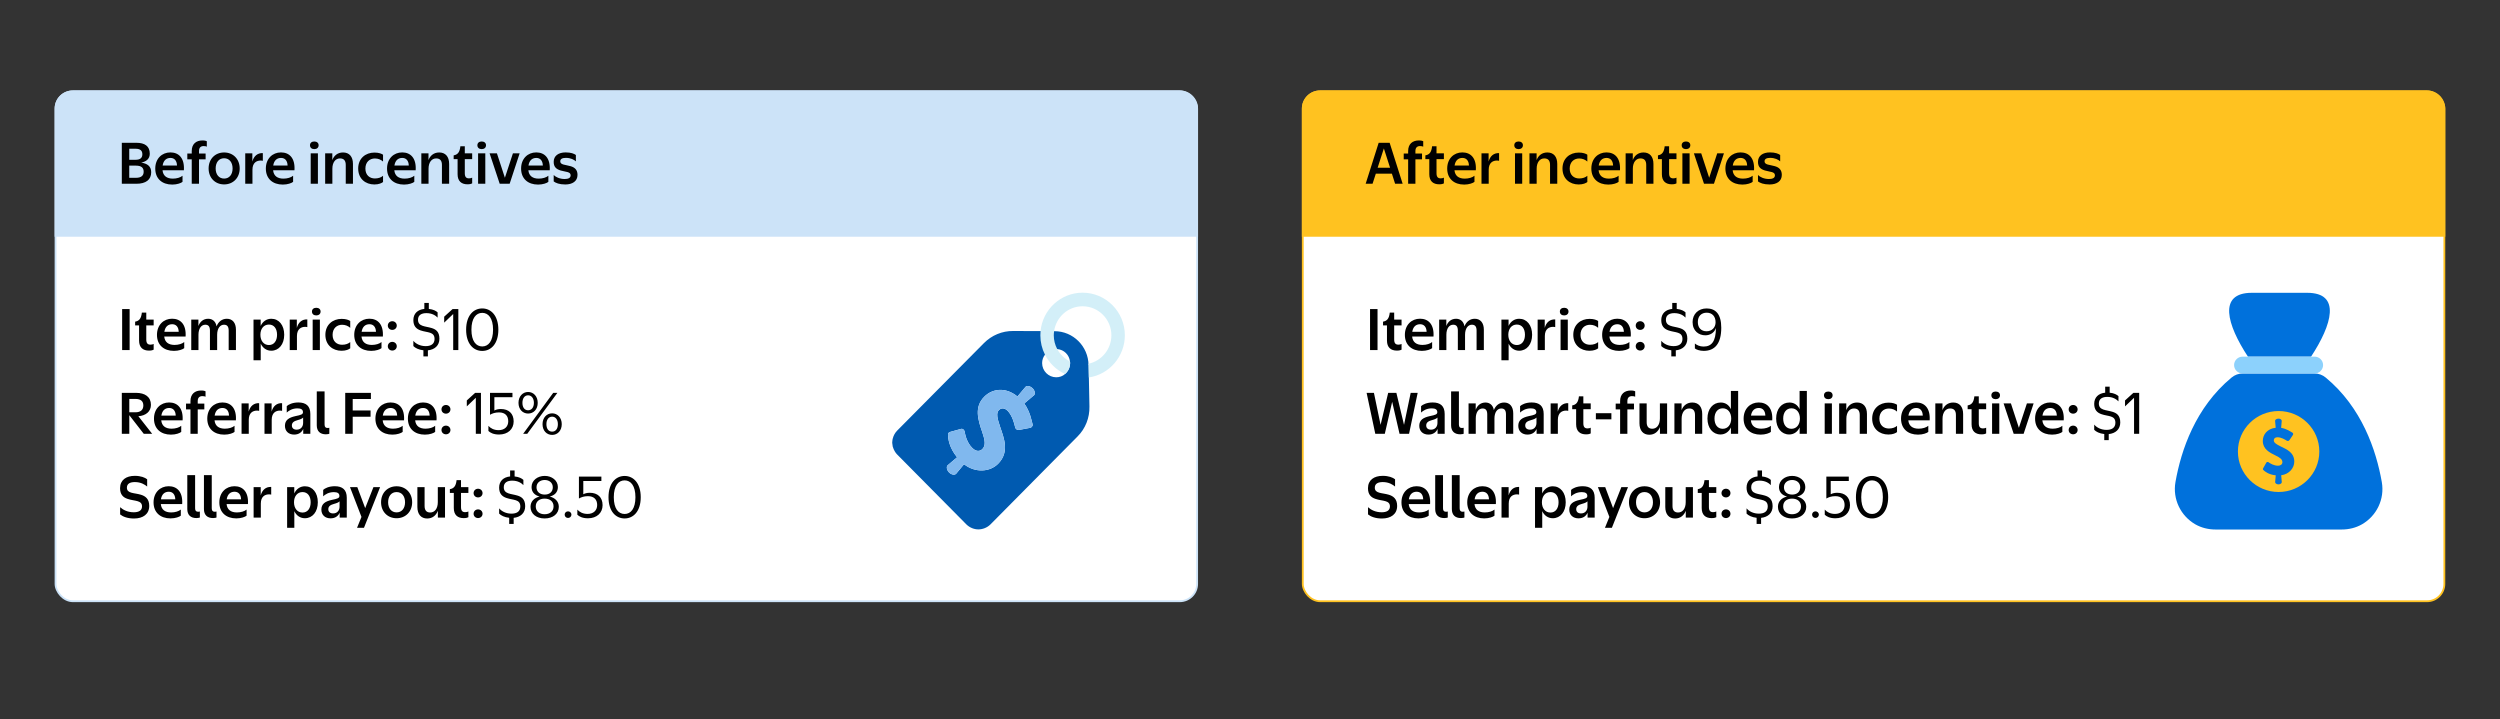 <svg width="1373" height="395" viewBox="0 0 1373 395" fill="none" xmlns="http://www.w3.org/2000/svg">
<rect x="0" y="0" width="1373" height="395" fill="#333333" stroke="none"/>
<rect x="30.5" y="50.163" width="626.96" height="280.033" rx="9.5" fill="white" stroke="#CCE3F8"/>
<path d="M30 59.663C30 54.141 34.477 49.663 40 49.663H647.96C653.483 49.663 657.96 54.141 657.96 59.663V130.018H30V59.663Z" fill="#CCE3F8"/>
<path d="M66.9 100.923V78.422H74.941C79.441 78.422 82.26 80.222 82.26 84.422C82.26 87.243 80.311 88.743 77.55 89.312C80.85 89.793 83.04 91.293 83.04 94.562C83.04 98.703 80.13 100.923 74.91 100.923H66.9ZM74.43 81.692H70.981V87.752H74.43C77.13 87.752 78.18 86.612 78.18 84.722C78.18 82.772 77.1 81.692 74.43 81.692ZM74.641 90.963H70.981V97.653H74.641C77.701 97.653 78.9 96.332 78.9 94.323C78.9 92.222 77.76 90.963 74.641 90.963ZM100.24 99.873C99.49 100.533 97.27 101.373 94.6 101.373C89.05 101.373 85.27 98.162 85.27 92.582C85.27 87.093 88.96 83.703 93.58 83.703C98.17 83.703 101.41 86.793 100.99 93.513H89.26C89.56 96.603 91.63 98.103 94.93 98.103C97.12 98.103 99.13 97.472 100.24 96.513V99.873ZM93.64 86.733C91.36 86.733 89.77 88.082 89.32 90.903H97.21C97.12 88.112 95.68 86.733 93.64 86.733ZM102.872 87.513V84.332H105.302V82.953C105.302 79.052 107.732 77.132 111.182 77.132C112.502 77.132 113.222 77.373 113.582 77.552V80.552C113.282 80.373 112.712 80.222 111.812 80.222C110.222 80.222 109.292 81.123 109.292 82.953V84.332H112.922V87.513H109.292V100.923H105.302V87.513H102.872ZM123.088 101.283C118.168 101.283 114.568 97.683 114.568 92.522C114.568 87.332 118.168 83.733 123.088 83.733C128.008 83.733 131.638 87.332 131.638 92.522C131.638 97.683 128.008 101.283 123.088 101.283ZM123.088 98.073C125.968 98.073 127.738 95.823 127.738 92.522C127.738 89.222 125.998 86.912 123.088 86.912C120.178 86.912 118.438 89.222 118.438 92.522C118.438 95.823 120.238 98.073 123.088 98.073ZM138.648 93.213V100.923H134.688V84.213H138.588V88.743C139.398 85.713 141.438 83.942 144.348 84.093V88.323C144.078 88.233 143.568 88.172 143.148 88.172C140.988 88.172 138.648 89.312 138.648 93.213ZM160.973 99.873C160.223 100.533 158.003 101.373 155.333 101.373C149.783 101.373 146.003 98.162 146.003 92.582C146.003 87.093 149.693 83.703 154.313 83.703C158.903 83.703 162.143 86.793 161.723 93.513H149.993C150.293 96.603 152.363 98.103 155.663 98.103C157.853 98.103 159.863 97.472 160.973 96.513V99.873ZM154.373 86.733C152.093 86.733 150.503 88.082 150.053 90.903H157.943C157.853 88.112 156.413 86.733 154.373 86.733ZM172.615 81.903C171.205 81.903 170.245 81.093 170.245 79.772C170.245 78.483 171.205 77.703 172.615 77.703C173.995 77.703 174.985 78.483 174.985 79.772C174.985 81.093 173.995 81.903 172.615 81.903ZM174.595 84.213V100.923H170.635V84.213H174.595ZM182.535 92.672V100.923H178.575V84.213H182.505V87.933C183.405 85.502 185.385 83.733 188.415 83.733C191.805 83.733 193.845 86.013 193.845 90.032V100.923H189.885V90.603C189.885 88.142 188.805 87.002 186.705 87.002C184.305 87.002 182.535 89.073 182.535 92.672ZM210.366 84.963V88.713C209.226 87.692 207.696 87.032 205.896 87.032C203.046 87.032 200.676 88.953 200.676 92.582C200.676 96.213 203.046 98.013 205.896 98.013C207.876 98.013 209.346 97.412 210.366 96.543V99.963C209.676 100.533 208.086 101.313 205.596 101.313C200.736 101.313 196.716 98.162 196.716 92.552C196.716 87.002 200.736 83.793 205.656 83.793C208.056 83.793 209.586 84.422 210.366 84.963ZM227.535 99.873C226.785 100.533 224.565 101.373 221.895 101.373C216.345 101.373 212.565 98.162 212.565 92.582C212.565 87.093 216.255 83.703 220.875 83.703C225.465 83.703 228.705 86.793 228.285 93.513H216.555C216.855 96.603 218.925 98.103 222.225 98.103C224.415 98.103 226.425 97.472 227.535 96.513V99.873ZM220.935 86.733C218.655 86.733 217.065 88.082 216.615 90.903H224.505C224.415 88.112 222.975 86.733 220.935 86.733ZM235.357 92.672V100.923H231.397V84.213H235.327V87.933C236.227 85.502 238.207 83.733 241.237 83.733C244.627 83.733 246.667 86.013 246.667 90.032V100.923H242.707V90.603C242.707 88.142 241.627 87.002 239.527 87.002C237.127 87.002 235.357 89.073 235.357 92.672ZM252.838 80.343H255.268V84.213H259.318V87.392H255.268V95.162C255.268 97.323 256.168 97.983 257.668 97.953C258.418 97.953 258.988 97.743 259.318 97.562V100.713C258.958 100.923 258.208 101.223 256.768 101.223C253.468 101.223 251.308 99.543 251.308 95.672V87.392H249.148V85.323C251.338 84.933 252.478 83.672 252.838 80.343ZM264.549 81.903C263.139 81.903 262.179 81.093 262.179 79.772C262.179 78.483 263.139 77.703 264.549 77.703C265.929 77.703 266.919 78.483 266.919 79.772C266.919 81.093 265.929 81.903 264.549 81.903ZM266.529 84.213V100.923H262.569V84.213H266.529ZM268.888 84.213H272.908L277.288 97.623L281.698 84.213H285.388L279.898 100.923H274.438L268.888 84.213ZM301.158 99.873C300.408 100.533 298.188 101.373 295.518 101.373C289.968 101.373 286.188 98.162 286.188 92.582C286.188 87.093 289.878 83.703 294.498 83.703C299.088 83.703 302.328 86.793 301.908 93.513H290.178C290.478 96.603 292.548 98.103 295.848 98.103C298.038 98.103 300.048 97.472 301.158 96.513V99.873ZM294.558 86.733C292.278 86.733 290.688 88.082 290.238 90.903H298.128C298.038 88.112 296.598 86.733 294.558 86.733ZM307.69 88.623C307.69 90.603 310.63 90.453 313.33 91.263C315.46 91.862 317.17 93.123 317.17 96.032C317.17 99.573 314.32 101.313 310.45 101.313C307.15 101.313 305.17 100.473 304.09 99.632V96.123C305.17 97.233 307.39 98.312 310.09 98.312C312.01 98.312 313.39 97.802 313.39 96.272C313.39 94.233 310.69 94.472 307.9 93.632C305.56 92.912 304.06 91.713 304.09 88.862C304.09 85.593 306.67 83.703 310.66 83.703C313.6 83.703 315.31 84.422 316.27 85.112V88.623C315.25 87.662 313.36 86.703 310.81 86.703C308.98 86.703 307.69 87.183 307.69 88.623Z" fill="black"/>
<path d="M67.081 192.253V169.753H71.191V192.253H67.081ZM77.907 171.673H80.337V175.543H84.387V178.723H80.337V186.493C80.337 188.653 81.237 189.313 82.737 189.283C83.487 189.283 84.057 189.073 84.387 188.893V192.043C84.027 192.253 83.277 192.553 81.837 192.553C78.537 192.553 76.377 190.873 76.377 187.003V178.723H74.217V176.653C76.407 176.263 77.547 175.003 77.907 171.673ZM101.178 191.203C100.428 191.863 98.208 192.703 95.538 192.703C89.988 192.703 86.208 189.493 86.208 183.913C86.208 178.423 89.898 175.033 94.518 175.033C99.108 175.033 102.348 178.123 101.928 184.843H90.198C90.498 187.933 92.568 189.433 95.868 189.433C98.058 189.433 100.068 188.803 101.178 187.843V191.203ZM94.578 178.063C92.298 178.063 90.708 179.413 90.258 182.233H98.148C98.058 179.443 96.618 178.063 94.578 178.063ZM108.999 183.823V192.253H105.039V175.543H108.969V179.053C109.809 176.743 111.609 175.063 114.339 175.063C116.769 175.063 118.509 176.623 118.929 179.233C119.859 176.863 121.749 175.063 124.599 175.063C127.659 175.063 129.579 177.283 129.579 181.063V192.253H125.589V181.573C125.589 179.413 124.809 178.333 123.009 178.333C120.879 178.333 119.259 180.343 119.259 183.823V192.253H115.299V181.573C115.299 179.413 114.519 178.333 112.749 178.333C110.589 178.333 108.999 180.343 108.999 183.823ZM148.979 192.613C146.399 192.613 144.329 191.143 143.189 188.743V197.863H139.229V175.543H143.159V178.993C144.299 176.533 146.399 175.063 149.009 175.063C153.179 175.063 156.089 178.573 156.089 183.853C156.089 189.103 153.149 192.613 148.979 192.613ZM147.689 189.493C150.479 189.493 152.159 187.213 152.159 183.853C152.159 180.523 150.539 178.243 147.689 178.243C144.869 178.243 143.009 180.523 143.009 183.853C143.009 187.213 144.899 189.493 147.689 189.493ZM163.081 184.543V192.253H159.121V175.543H163.021V180.073C163.831 177.043 165.871 175.273 168.781 175.423V179.653C168.511 179.563 168.001 179.503 167.581 179.503C165.421 179.503 163.081 180.643 163.081 184.543ZM173.699 173.233C172.289 173.233 171.329 172.423 171.329 171.103C171.329 169.813 172.289 169.033 173.699 169.033C175.079 169.033 176.069 169.813 176.069 171.103C176.069 172.423 175.079 173.233 173.699 173.233ZM175.679 175.543V192.253H171.719V175.543H175.679ZM192.349 176.293V180.043C191.209 179.023 189.679 178.363 187.879 178.363C185.029 178.363 182.659 180.283 182.659 183.913C182.659 187.543 185.029 189.343 187.879 189.343C189.859 189.343 191.329 188.743 192.349 187.873V191.293C191.659 191.863 190.069 192.643 187.579 192.643C182.719 192.643 178.699 189.493 178.699 183.883C178.699 178.333 182.719 175.123 187.639 175.123C190.039 175.123 191.569 175.753 192.349 176.293ZM209.517 191.203C208.767 191.863 206.547 192.703 203.877 192.703C198.327 192.703 194.547 189.493 194.547 183.913C194.547 178.423 198.237 175.033 202.857 175.033C207.447 175.033 210.687 178.123 210.267 184.843H198.537C198.837 187.933 200.907 189.433 204.207 189.433C206.397 189.433 208.407 188.803 209.517 187.843V191.203ZM202.917 178.063C200.637 178.063 199.047 179.413 198.597 182.233H206.487C206.397 179.443 204.957 178.063 202.917 178.063ZM215.449 181.183C214.069 181.183 212.989 180.193 212.989 178.813C212.989 177.433 214.069 176.413 215.449 176.413C216.799 176.413 217.909 177.433 217.909 178.813C217.909 180.193 216.799 181.183 215.449 181.183ZM215.449 192.523C214.069 192.523 212.989 191.533 212.989 190.153C212.989 188.773 214.069 187.753 215.449 187.753C216.799 187.753 217.909 188.773 217.909 190.153C217.909 191.533 216.799 192.523 215.449 192.523ZM232.537 195.733V192.373C229.927 192.103 228.037 191.113 227.017 190.063V187.183C228.427 188.863 230.827 190.093 233.797 190.093C236.557 190.093 238.627 189.013 238.657 186.193C238.657 182.053 234.757 182.773 231.037 181.483C228.547 180.643 227.017 179.023 227.017 175.783C227.017 172.213 229.387 170.023 233.047 169.663V166.363H235.507V169.663C237.967 169.903 239.497 170.773 240.337 171.553V174.433C239.287 173.293 237.277 171.973 234.217 171.973C231.487 171.973 229.567 173.023 229.567 175.603C229.567 179.413 233.557 179.083 237.067 180.163C239.227 180.823 241.327 182.053 241.327 186.013C241.327 189.763 238.747 192.013 234.997 192.403V195.733H232.537ZM248.898 192.253V172.453L243.948 177.193V173.923L248.538 169.753H251.718V192.253H248.898ZM264.847 192.733C260.077 192.733 255.997 188.923 255.997 181.063C255.997 173.233 260.077 169.393 264.847 169.393C269.587 169.393 273.697 173.233 273.697 181.063C273.697 188.923 269.587 192.733 264.847 192.733ZM264.847 190.273C268.237 190.273 270.787 187.363 270.787 181.063C270.787 174.763 268.237 171.823 264.847 171.823C261.457 171.823 258.907 174.763 258.907 181.063C258.907 187.363 261.457 190.273 264.847 190.273ZM71.01 228.023V238.253H66.9V215.753H74.671C79.65 215.753 82.891 217.973 82.891 222.353C82.891 226.043 80.04 228.293 75.99 228.593L83.581 238.253H78.96L71.01 228.023ZM74.341 219.083H71.01V226.433H74.341C77.311 226.433 78.721 225.023 78.721 222.683C78.721 220.343 77.311 219.083 74.341 219.083ZM99.537 237.203C98.787 237.863 96.567 238.703 93.897 238.703C88.347 238.703 84.567 235.493 84.567 229.913C84.567 224.423 88.257 221.033 92.877 221.033C97.467 221.033 100.707 224.123 100.287 230.843H88.557C88.857 233.933 90.927 235.433 94.227 235.433C96.417 235.433 98.427 234.803 99.537 233.843V237.203ZM92.937 224.063C90.657 224.063 89.067 225.413 88.617 228.233H96.507C96.417 225.443 94.977 224.063 92.937 224.063ZM102.169 224.843V221.663H104.599V220.283C104.599 216.383 107.029 214.463 110.479 214.463C111.799 214.463 112.519 214.703 112.879 214.883V217.883C112.579 217.703 112.009 217.553 111.109 217.553C109.519 217.553 108.589 218.453 108.589 220.283V221.663H112.219V224.843H108.589V238.253H104.599V224.843H102.169ZM128.805 237.203C128.055 237.863 125.835 238.703 123.165 238.703C117.615 238.703 113.835 235.493 113.835 229.913C113.835 224.423 117.525 221.033 122.145 221.033C126.735 221.033 129.975 224.123 129.555 230.843H117.825C118.125 233.933 120.195 235.433 123.495 235.433C125.685 235.433 127.695 234.803 128.805 233.843V237.203ZM122.205 224.063C119.925 224.063 118.335 225.413 117.885 228.233H125.775C125.685 225.443 124.245 224.063 122.205 224.063ZM136.626 230.543V238.253H132.666V221.543H136.566V226.073C137.376 223.043 139.416 221.273 142.326 221.423V225.653C142.056 225.563 141.546 225.503 141.126 225.503C138.966 225.503 136.626 226.643 136.626 230.543ZM149.224 230.543V238.253H145.264V221.543H149.164V226.073C149.974 223.043 152.014 221.273 154.924 221.423V225.653C154.654 225.563 154.144 225.503 153.724 225.503C151.564 225.503 149.224 226.643 149.224 230.543ZM166.539 238.253V235.583C165.729 237.413 164.079 238.673 161.529 238.673C158.559 238.673 156.489 236.843 156.489 233.873C156.489 230.693 158.619 229.343 162.249 228.533C165.399 227.903 166.389 227.543 166.389 226.403C166.419 224.933 165.339 224.273 163.359 224.273C160.479 224.273 158.499 225.593 157.479 226.583V223.043C158.319 222.233 160.569 221.033 163.839 221.033C168.069 221.033 170.439 222.953 170.439 227.363V238.253H166.539ZM166.479 232.253V229.313C165.999 229.883 165.039 230.303 163.479 230.723C161.529 231.263 160.299 231.983 160.299 233.663C160.299 235.043 161.199 235.973 162.939 235.973C165.189 235.973 166.479 234.323 166.479 232.253ZM173.968 233.573V214.943H178.258V233.153C178.258 234.563 178.858 235.043 179.878 235.043C180.268 235.043 180.598 235.013 180.868 234.923V238.223C180.598 238.313 179.968 238.523 178.978 238.523C175.828 238.523 173.968 236.843 173.968 233.573ZM189.596 238.253V215.753H203.696V219.143H193.706V225.443H203.516V228.863H193.706V238.253H189.596ZM221.148 237.203C220.398 237.863 218.178 238.703 215.508 238.703C209.958 238.703 206.178 235.493 206.178 229.913C206.178 224.423 209.868 221.033 214.488 221.033C219.078 221.033 222.318 224.123 221.898 230.843H210.168C210.468 233.933 212.538 235.433 215.838 235.433C218.028 235.433 220.038 234.803 221.148 233.843V237.203ZM214.548 224.063C212.268 224.063 210.678 225.413 210.228 228.233H218.118C218.028 225.443 216.588 224.063 214.548 224.063ZM238.99 237.203C238.24 237.863 236.02 238.703 233.35 238.703C227.8 238.703 224.02 235.493 224.02 229.913C224.02 224.423 227.71 221.033 232.33 221.033C236.92 221.033 240.16 224.123 239.74 230.843H228.01C228.31 233.933 230.38 235.433 233.68 235.433C235.87 235.433 237.88 234.803 238.99 233.843V237.203ZM232.39 224.063C230.11 224.063 228.52 225.413 228.07 228.233H235.96C235.87 225.443 234.43 224.063 232.39 224.063ZM244.922 227.183C243.542 227.183 242.462 226.193 242.462 224.813C242.462 223.433 243.542 222.413 244.922 222.413C246.272 222.413 247.382 223.433 247.382 224.813C247.382 226.193 246.272 227.183 244.922 227.183ZM244.922 238.523C243.542 238.523 242.462 237.533 242.462 236.153C242.462 234.773 243.542 233.753 244.922 233.753C246.272 233.753 247.382 234.773 247.382 236.153C247.382 237.533 246.272 238.523 244.922 238.523ZM261.319 238.253V218.453L256.369 223.193V219.923L260.959 215.753H264.139V238.253H261.319ZM282.099 231.443C282.099 235.703 278.919 238.643 274.089 238.643C270.939 238.643 269.229 237.623 268.239 236.693V233.873C269.379 235.163 271.209 236.243 273.849 236.243C277.089 236.243 279.129 234.323 279.129 231.353C279.129 228.443 277.479 226.493 274.059 226.493C271.869 226.493 270.309 227.093 269.109 227.783V215.753H281.439V218.153H271.509V225.443C272.439 224.933 273.639 224.633 275.079 224.633C279.339 224.633 282.099 227.063 282.099 231.443ZM290.036 227.123C287.066 227.123 284.756 224.813 284.756 221.243C284.756 217.703 287.066 215.273 290.036 215.273C293.036 215.273 295.316 217.703 295.316 221.243C295.316 224.813 293.036 227.123 290.036 227.123ZM287.306 238.253L303.836 215.753H306.116L289.556 238.253H287.306ZM290.036 225.323C291.926 225.323 293.216 223.763 293.216 221.243C293.216 218.783 291.926 217.103 290.036 217.103C288.086 217.103 286.916 218.783 286.916 221.243C286.916 223.763 288.086 225.323 290.036 225.323ZM303.236 238.853C300.236 238.853 297.956 236.543 297.956 232.943C297.956 229.433 300.236 227.003 303.236 227.003C306.206 227.003 308.516 229.433 308.516 232.943C308.516 236.543 306.206 238.853 303.236 238.853ZM303.236 237.053C305.156 237.053 306.386 235.523 306.386 232.943C306.386 230.513 305.156 228.833 303.236 228.833C301.286 228.833 300.086 230.513 300.086 232.943C300.086 235.523 301.286 237.053 303.236 237.053ZM74.07 264.753C71.49 264.753 69.691 265.593 69.691 267.843C69.691 271.113 73.71 270.603 77.4 271.713C79.831 272.463 81.96 273.963 81.96 277.833C81.96 282.363 78.57 284.763 73.591 284.763C70.02 284.763 67.41 283.713 65.971 282.513V278.553C67.591 280.023 70.081 281.343 73.471 281.343C76.141 281.343 78.001 280.413 78.001 278.133C78.001 274.593 73.8 275.283 70.081 273.993C67.621 273.183 65.941 271.593 65.941 268.113C65.971 263.583 69.3 261.333 74.04 261.333C77.341 261.333 79.621 262.263 80.82 263.223V267.213C79.621 266.193 77.43 264.753 74.07 264.753ZM99.303 283.203C98.553 283.863 96.333 284.703 93.663 284.703C88.113 284.703 84.333 281.493 84.333 275.913C84.333 270.423 88.023 267.033 92.643 267.033C97.233 267.033 100.473 270.123 100.053 276.843H88.323C88.623 279.933 90.693 281.433 93.993 281.433C96.183 281.433 98.193 280.803 99.303 279.843V283.203ZM92.703 270.063C90.423 270.063 88.833 271.413 88.383 274.233H96.273C96.183 271.443 94.743 270.063 92.703 270.063ZM102.864 279.573V260.943H107.154V279.153C107.154 280.563 107.754 281.043 108.774 281.043C109.164 281.043 109.494 281.013 109.764 280.923V284.223C109.494 284.313 108.864 284.523 107.874 284.523C104.724 284.523 102.864 282.843 102.864 279.573ZM112.005 279.573V260.943H116.295V279.153C116.295 280.563 116.895 281.043 117.915 281.043C118.305 281.043 118.635 281.013 118.905 280.923V284.223C118.635 284.313 118.005 284.523 117.015 284.523C113.865 284.523 112.005 282.843 112.005 279.573ZM135.426 283.203C134.676 283.863 132.456 284.703 129.786 284.703C124.236 284.703 120.456 281.493 120.456 275.913C120.456 270.423 124.146 267.033 128.766 267.033C133.356 267.033 136.596 270.123 136.176 276.843H124.446C124.746 279.933 126.816 281.433 130.116 281.433C132.306 281.433 134.316 280.803 135.426 279.843V283.203ZM128.826 270.063C126.546 270.063 124.956 271.413 124.506 274.233H132.396C132.306 271.443 130.866 270.063 128.826 270.063ZM143.247 276.543V284.253H139.287V267.543H143.187V272.073C143.997 269.043 146.037 267.273 148.947 267.423V271.653C148.677 271.563 148.167 271.503 147.747 271.503C145.587 271.503 143.247 272.643 143.247 276.543ZM167.436 284.613C164.856 284.613 162.786 283.143 161.646 280.743V289.863H157.686V267.543H161.616V270.993C162.756 268.533 164.856 267.063 167.466 267.063C171.636 267.063 174.546 270.573 174.546 275.853C174.546 281.103 171.606 284.613 167.436 284.613ZM166.146 281.493C168.936 281.493 170.616 279.213 170.616 275.853C170.616 272.523 168.996 270.243 166.146 270.243C163.326 270.243 161.466 272.523 161.466 275.853C161.466 279.213 163.356 281.493 166.146 281.493ZM186.548 284.253V281.583C185.738 283.413 184.088 284.673 181.538 284.673C178.568 284.673 176.498 282.843 176.498 279.873C176.498 276.693 178.628 275.343 182.258 274.533C185.408 273.903 186.398 273.543 186.398 272.403C186.428 270.933 185.348 270.273 183.368 270.273C180.488 270.273 178.508 271.593 177.488 272.583V269.043C178.328 268.233 180.578 267.033 183.848 267.033C188.078 267.033 190.448 268.953 190.448 273.363V284.253H186.548ZM186.488 278.253V275.313C186.008 275.883 185.048 276.303 183.488 276.723C181.538 277.263 180.308 277.983 180.308 279.663C180.308 281.043 181.208 281.973 182.948 281.973C185.198 281.973 186.488 280.323 186.488 278.253ZM199.898 289.863H196.088L198.518 283.893L192.218 267.543H196.238L200.558 279.063L205.088 267.543H208.748L199.898 289.863ZM217.804 284.613C212.884 284.613 209.284 281.013 209.284 275.853C209.284 270.663 212.884 267.063 217.804 267.063C222.724 267.063 226.354 270.663 226.354 275.853C226.354 281.013 222.724 284.613 217.804 284.613ZM217.804 281.403C220.684 281.403 222.454 279.153 222.454 275.853C222.454 272.553 220.714 270.243 217.804 270.243C214.894 270.243 213.154 272.553 213.154 275.853C213.154 279.153 214.954 281.403 217.804 281.403ZM240.475 284.253V280.533C239.545 282.963 237.595 284.763 234.595 284.763C231.265 284.763 229.225 282.453 229.225 278.433V267.543H233.185V277.863C233.185 280.323 234.265 281.463 236.275 281.463C238.675 281.463 240.445 279.423 240.445 275.763V267.543H244.405V284.253H240.475ZM250.758 263.673H253.188V267.543H257.238V270.723H253.188V278.493C253.188 280.653 254.088 281.313 255.588 281.283C256.338 281.283 256.908 281.073 257.238 280.893V284.043C256.878 284.253 256.128 284.553 254.688 284.553C251.388 284.553 249.228 282.873 249.228 279.003V270.723H247.068V268.653C249.258 268.263 250.398 267.003 250.758 263.673ZM262.559 273.183C261.179 273.183 260.099 272.193 260.099 270.813C260.099 269.433 261.179 268.413 262.559 268.413C263.909 268.413 265.019 269.433 265.019 270.813C265.019 272.193 263.909 273.183 262.559 273.183ZM262.559 284.523C261.179 284.523 260.099 283.533 260.099 282.153C260.099 280.773 261.179 279.753 262.559 279.753C263.909 279.753 265.019 280.773 265.019 282.153C265.019 283.533 263.909 284.523 262.559 284.523ZM279.646 287.733V284.373C277.036 284.103 275.146 283.113 274.126 282.063V279.183C275.536 280.863 277.936 282.093 280.906 282.093C283.666 282.093 285.736 281.013 285.766 278.193C285.766 274.053 281.866 274.773 278.146 273.483C275.656 272.643 274.126 271.023 274.126 267.783C274.126 264.213 276.496 262.023 280.156 261.663V258.363H282.616V261.663C285.076 261.903 286.606 262.773 287.446 263.553V266.433C286.396 265.293 284.386 263.973 281.326 263.973C278.596 263.973 276.676 265.023 276.676 267.603C276.676 271.413 280.666 271.083 284.176 272.163C286.336 272.823 288.436 274.053 288.436 278.013C288.436 281.763 285.856 284.013 282.106 284.403V287.733H279.646ZM299.097 284.733C294.477 284.733 291.357 282.123 291.357 278.343C291.357 275.283 293.517 273.363 296.367 272.703C293.787 272.043 291.927 270.363 291.927 267.483C291.927 263.823 295.257 261.363 299.157 261.363C303.027 261.363 306.387 263.823 306.387 267.483C306.387 270.363 304.527 272.073 301.917 272.703C304.707 273.393 306.897 275.283 306.897 278.343C306.897 282.123 303.747 284.733 299.097 284.733ZM299.157 271.623C301.797 271.623 303.597 270.153 303.597 267.633C303.597 265.143 301.677 263.613 299.157 263.613C296.607 263.613 294.657 265.143 294.657 267.633C294.657 270.153 296.547 271.623 299.157 271.623ZM299.097 282.423C301.977 282.423 304.017 280.803 304.017 278.103C304.017 275.373 301.977 273.843 299.097 273.843C296.277 273.843 294.237 275.373 294.237 278.103C294.237 280.803 296.277 282.423 299.097 282.423ZM311.973 284.463C310.923 284.463 310.113 283.683 310.113 282.633C310.113 281.613 310.923 280.833 311.973 280.833C312.963 280.833 313.833 281.613 313.833 282.633C313.833 283.683 312.963 284.463 311.973 284.463ZM330.937 277.443C330.937 281.703 327.757 284.643 322.927 284.643C319.777 284.643 318.067 283.623 317.077 282.693V279.873C318.217 281.163 320.047 282.243 322.687 282.243C325.927 282.243 327.967 280.323 327.967 277.353C327.967 274.443 326.317 272.493 322.897 272.493C320.707 272.493 319.147 273.093 317.947 273.783V261.753H330.277V264.153H320.347V271.443C321.277 270.933 322.477 270.633 323.917 270.633C328.177 270.633 330.937 273.063 330.937 277.443ZM343.04 284.733C338.27 284.733 334.19 280.923 334.19 273.063C334.19 265.233 338.27 261.393 343.04 261.393C347.78 261.393 351.89 265.233 351.89 273.063C351.89 280.923 347.78 284.733 343.04 284.733ZM343.04 282.273C346.43 282.273 348.98 279.363 348.98 273.063C348.98 266.763 346.43 263.823 343.04 263.823C339.65 263.823 337.1 266.763 337.1 273.063C337.1 279.363 339.65 282.273 343.04 282.273Z" fill="black"/>
<path d="M597.824 200.479C597.667 190.169 589.352 181.889 579.129 181.889H578.972L571.521 181.836L556.409 181.783C550.396 181.731 544.643 184.13 540.382 188.428L492.745 236.473C491.49 237.739 490.653 239.347 490.287 240.956H490.235V241.061C490.13 241.8 490 242.485 490 243.171C490 243.276 490.052 243.408 490.052 243.567C490.104 244.147 490.157 244.7 490.287 245.28C490.34 245.465 490.471 245.676 490.523 245.913C490.627 246.362 490.863 246.836 491.098 247.285C491.203 247.522 491.255 247.68 491.438 247.917C491.777 248.498 492.17 249.051 492.64 249.526C492.692 249.579 492.693 249.631 492.745 249.631L530.786 288.051C532.617 289.818 534.996 290.741 537.323 290.741C539.65 290.741 542.107 289.818 543.911 288.051L591.731 239.769C596.124 235.418 598.451 229.459 598.32 223.262L597.875 200.453L597.824 200.479ZM567.808 217.118L562.527 221.601C565.769 226.136 566.554 231.067 567.129 233.177C567.312 233.968 566.396 234.838 565.873 234.944L559.834 236.078C558.971 236.262 557.742 235.972 557.455 234.416C557.062 232.571 555.912 228.22 553.428 225.635C551.598 223.869 549.847 223.974 548.592 225.24C547.049 226.796 547.624 229.644 549.271 234.416C551.363 240.613 554.552 248.181 548.199 254.668C543.833 259.072 535.963 259.994 529.427 254.958L525.113 260.179C524.329 261.049 522.499 260.759 521.191 259.441C519.936 258.122 519.596 256.276 520.511 255.485L525.636 251.134C521.191 245.755 520.695 240.745 520.642 238.873C520.59 238.082 520.878 237.502 521.845 237.212L527.806 235.55C528.774 235.313 529.558 236.13 529.741 236.869C530.133 239.057 530.996 243.065 534.002 246.045C535.754 247.812 537.924 248.234 539.519 246.625C541.454 244.674 540.983 241.8 539.467 237.343C537.088 230.514 534.917 223.526 540.591 217.856C544.853 213.558 552.069 212.293 558.788 217.751L563.155 212.53C564.018 211.554 565.717 212.002 567.077 213.215C568.384 214.481 568.723 216.38 567.808 217.171V217.118ZM587.548 200.954C587.443 201.481 587.313 201.982 587.104 202.457C586.999 202.8 586.816 203.09 586.659 203.38C586.555 203.617 586.371 203.828 586.214 204.013C585.875 204.54 585.43 205.041 584.907 205.436C583.6 206.597 581.901 207.203 580.071 207.203C575.809 207.203 572.332 203.696 572.332 199.398C572.332 197.684 572.907 196.075 573.926 194.757C575.286 192.858 577.561 191.672 580.071 191.672C580.306 191.672 580.515 191.672 580.698 191.725C584.332 192.015 587.234 194.889 587.626 198.501C587.731 198.792 587.731 199.134 587.731 199.424C587.731 199.952 587.679 200.453 587.574 200.98L587.548 200.954Z" fill="#005AB0"/>
<path d="M567.808 217.119L562.527 221.602C565.769 226.137 566.554 231.068 567.129 233.178C567.312 233.969 566.396 234.839 565.873 234.944L559.834 236.078C558.971 236.263 557.742 235.973 557.455 234.417C557.062 232.571 555.912 228.22 553.428 225.636C551.598 223.869 549.847 223.975 548.592 225.241C547.049 226.796 547.624 229.644 549.271 234.417C551.363 240.614 554.552 248.182 548.199 254.669C543.833 259.072 535.963 259.995 529.427 254.959L525.113 260.18C524.329 261.05 522.499 260.76 521.191 259.441C519.936 258.123 519.596 256.277 520.511 255.486L525.636 251.135C521.191 245.756 520.695 240.746 520.642 238.874C520.59 238.082 520.878 237.502 521.845 237.212L527.806 235.551C528.773 235.314 529.558 236.131 529.741 236.869C530.133 239.058 530.996 243.066 534.002 246.046C535.754 247.813 537.924 248.235 539.519 246.626C541.454 244.675 540.983 241.8 539.467 237.344C537.088 230.514 534.917 223.527 540.591 217.857C544.853 213.559 552.069 212.293 558.788 217.752L563.155 212.531C564.017 211.555 565.717 212.003 567.076 213.216C568.384 214.482 568.723 216.38 567.808 217.172V217.119Z" fill="#80B8EE"/>
<path d="M594.555 160.741C582.528 160.741 572.619 170.023 571.468 181.836C571.39 182.601 571.363 183.366 571.363 184.157C571.363 187.928 572.252 191.54 573.873 194.731C576.2 199.346 580.017 203.116 584.854 205.384C586.58 203.96 587.704 201.824 587.704 199.398C587.704 199.082 587.652 198.792 587.6 198.475C584.567 196.972 582.162 194.599 580.619 191.699C579.416 189.431 578.737 186.847 578.737 184.157C578.737 183.366 578.815 182.601 578.919 181.863C580.017 174.137 586.607 168.204 594.555 168.204C603.287 168.204 610.372 175.35 610.372 184.157C610.372 191.725 605.039 198.238 597.797 199.768C597.797 200.005 597.849 200.242 597.849 200.48L597.979 207.309C609.274 205.622 617.771 195.733 617.771 184.157C617.771 171.236 607.366 160.741 594.555 160.741Z" fill="#D3EFF8"/>
<rect x="715.484" y="50.163" width="626.961" height="280.033" rx="9.5" fill="white" stroke="#FFC220"/>
<path d="M714.984 59.663C714.984 54.141 719.461 49.663 724.984 49.663H1332.95C1338.47 49.663 1342.95 54.141 1342.95 59.663V130.018H714.984V59.663Z" fill="#FFC220"/>
<path d="M750.025 100.923L757.165 78.422H763.195L770.335 100.923H766.195L764.425 95.373H755.605L753.805 100.923H750.025ZM760.015 81.513L756.595 92.132H763.435L760.015 81.513ZM770.923 87.513V84.332H773.353V82.953C773.353 79.052 775.783 77.132 779.233 77.132C780.553 77.132 781.273 77.373 781.633 77.552V80.552C781.333 80.373 780.763 80.222 779.863 80.222C778.273 80.222 777.343 81.123 777.343 82.953V84.332H780.973V87.513H777.343V100.923H773.353V87.513H770.923ZM786.504 80.343H788.934V84.213H792.984V87.392H788.934V95.162C788.934 97.323 789.834 97.983 791.334 97.953C792.084 97.953 792.654 97.743 792.984 97.562V100.713C792.624 100.923 791.874 101.223 790.434 101.223C787.134 101.223 784.974 99.543 784.974 95.672V87.392H782.814V85.323C785.004 84.933 786.144 83.672 786.504 80.343ZM809.775 99.873C809.025 100.533 806.805 101.373 804.135 101.373C798.585 101.373 794.805 98.162 794.805 92.582C794.805 87.093 798.495 83.703 803.115 83.703C807.705 83.703 810.945 86.793 810.525 93.513H798.795C799.095 96.603 801.165 98.103 804.465 98.103C806.655 98.103 808.665 97.472 809.775 96.513V99.873ZM803.175 86.733C800.895 86.733 799.305 88.082 798.855 90.903H806.745C806.655 88.112 805.215 86.733 803.175 86.733ZM817.597 93.213V100.923H813.637V84.213H817.537V88.743C818.347 85.713 820.387 83.942 823.297 84.093V88.323C823.027 88.233 822.517 88.172 822.097 88.172C819.937 88.172 817.597 89.312 817.597 93.213ZM834.015 81.903C832.605 81.903 831.645 81.093 831.645 79.772C831.645 78.483 832.605 77.703 834.015 77.703C835.395 77.703 836.385 78.483 836.385 79.772C836.385 81.093 835.395 81.903 834.015 81.903ZM835.995 84.213V100.923H832.035V84.213H835.995ZM843.935 92.672V100.923H839.975V84.213H843.905V87.933C844.805 85.502 846.785 83.733 849.815 83.733C853.205 83.733 855.245 86.013 855.245 90.032V100.923H851.285V90.603C851.285 88.142 850.205 87.002 848.105 87.002C845.705 87.002 843.935 89.073 843.935 92.672ZM871.766 84.963V88.713C870.626 87.692 869.096 87.032 867.296 87.032C864.446 87.032 862.076 88.953 862.076 92.582C862.076 96.213 864.446 98.013 867.296 98.013C869.276 98.013 870.746 97.412 871.766 96.543V99.963C871.076 100.533 869.486 101.313 866.996 101.313C862.136 101.313 858.116 98.162 858.116 92.552C858.116 87.002 862.136 83.793 867.056 83.793C869.456 83.793 870.986 84.422 871.766 84.963ZM888.935 99.873C888.185 100.533 885.965 101.373 883.295 101.373C877.745 101.373 873.965 98.162 873.965 92.582C873.965 87.093 877.655 83.703 882.275 83.703C886.865 83.703 890.105 86.793 889.685 93.513H877.955C878.255 96.603 880.325 98.103 883.625 98.103C885.815 98.103 887.825 97.472 888.935 96.513V99.873ZM882.335 86.733C880.055 86.733 878.465 88.082 878.015 90.903H885.905C885.815 88.112 884.375 86.733 882.335 86.733ZM896.757 92.672V100.923H892.797V84.213H896.727V87.933C897.627 85.502 899.607 83.733 902.637 83.733C906.027 83.733 908.067 86.013 908.067 90.032V100.923H904.107V90.603C904.107 88.142 903.027 87.002 900.927 87.002C898.527 87.002 896.757 89.073 896.757 92.672ZM914.239 80.343H916.669V84.213H920.719V87.392H916.669V95.162C916.669 97.323 917.569 97.983 919.069 97.953C919.819 97.953 920.389 97.743 920.719 97.562V100.713C920.359 100.923 919.609 101.223 918.169 101.223C914.869 101.223 912.709 99.543 912.709 95.672V87.392H910.549V85.323C912.739 84.933 913.879 83.672 914.239 80.343ZM925.949 81.903C924.539 81.903 923.579 81.093 923.579 79.772C923.579 78.483 924.539 77.703 925.949 77.703C927.329 77.703 928.319 78.483 928.319 79.772C928.319 81.093 927.329 81.903 925.949 81.903ZM927.929 84.213V100.923H923.969V84.213H927.929ZM930.288 84.213H934.308L938.688 97.623L943.098 84.213H946.788L941.298 100.923H935.838L930.288 84.213ZM962.558 99.873C961.808 100.533 959.588 101.373 956.918 101.373C951.368 101.373 947.588 98.162 947.588 92.582C947.588 87.093 951.278 83.703 955.898 83.703C960.488 83.703 963.728 86.793 963.308 93.513H951.578C951.878 96.603 953.948 98.103 957.248 98.103C959.438 98.103 961.448 97.472 962.558 96.513V99.873ZM955.958 86.733C953.678 86.733 952.088 88.082 951.638 90.903H959.528C959.438 88.112 957.998 86.733 955.958 86.733ZM969.09 88.623C969.09 90.603 972.03 90.453 974.73 91.263C976.86 91.862 978.57 93.123 978.57 96.032C978.57 99.573 975.72 101.313 971.85 101.313C968.55 101.313 966.57 100.473 965.49 99.632V96.123C966.57 97.233 968.79 98.312 971.49 98.312C973.41 98.312 974.79 97.802 974.79 96.272C974.79 94.233 972.09 94.472 969.3 93.632C966.96 92.912 965.46 91.713 965.49 88.862C965.49 85.593 968.07 83.703 972.06 83.703C975 83.703 976.71 84.422 977.67 85.112V88.623C976.65 87.662 974.76 86.703 972.21 86.703C970.38 86.703 969.09 87.183 969.09 88.623Z" fill="black"/>
<path d="M752.43 192.253V169.753H756.54V192.253H752.43ZM763.256 171.673H765.686V175.543H769.736V178.723H765.686V186.493C765.686 188.653 766.586 189.313 768.086 189.283C768.836 189.283 769.406 189.073 769.736 188.893V192.043C769.376 192.253 768.626 192.553 767.186 192.553C763.886 192.553 761.726 190.873 761.726 187.003V178.723H759.566V176.653C761.756 176.263 762.896 175.003 763.256 171.673ZM786.527 191.203C785.777 191.863 783.557 192.703 780.887 192.703C775.337 192.703 771.557 189.493 771.557 183.913C771.557 178.423 775.247 175.033 779.867 175.033C784.457 175.033 787.697 178.123 787.277 184.843H775.547C775.847 187.933 777.917 189.433 781.217 189.433C783.407 189.433 785.417 188.803 786.527 187.843V191.203ZM779.927 178.063C777.647 178.063 776.057 179.413 775.607 182.233H783.497C783.407 179.443 781.967 178.063 779.927 178.063ZM794.349 183.823V192.253H790.389V175.543H794.319V179.053C795.159 176.743 796.959 175.063 799.689 175.063C802.119 175.063 803.859 176.623 804.279 179.233C805.209 176.863 807.099 175.063 809.949 175.063C813.009 175.063 814.929 177.283 814.929 181.063V192.253H810.939V181.573C810.939 179.413 810.159 178.333 808.359 178.333C806.229 178.333 804.609 180.343 804.609 183.823V192.253H800.649V181.573C800.649 179.413 799.869 178.333 798.099 178.333C795.939 178.333 794.349 180.343 794.349 183.823ZM834.328 192.613C831.748 192.613 829.678 191.143 828.538 188.743V197.863H824.578V175.543H828.508V178.993C829.648 176.533 831.748 175.063 834.358 175.063C838.528 175.063 841.438 178.573 841.438 183.853C841.438 189.103 838.498 192.613 834.328 192.613ZM833.038 189.493C835.828 189.493 837.508 187.213 837.508 183.853C837.508 180.523 835.888 178.243 833.038 178.243C830.218 178.243 828.358 180.523 828.358 183.853C828.358 187.213 830.248 189.493 833.038 189.493ZM848.431 184.543V192.253H844.471V175.543H848.371V180.073C849.181 177.043 851.221 175.273 854.131 175.423V179.653C853.861 179.563 853.351 179.503 852.931 179.503C850.771 179.503 848.431 180.643 848.431 184.543ZM859.049 173.233C857.639 173.233 856.679 172.423 856.679 171.103C856.679 169.813 857.639 169.033 859.049 169.033C860.429 169.033 861.419 169.813 861.419 171.103C861.419 172.423 860.429 173.233 859.049 173.233ZM861.029 175.543V192.253H857.069V175.543H861.029ZM877.698 176.293V180.043C876.558 179.023 875.028 178.363 873.228 178.363C870.378 178.363 868.008 180.283 868.008 183.913C868.008 187.543 870.378 189.343 873.228 189.343C875.208 189.343 876.678 188.743 877.698 187.873V191.293C877.008 191.863 875.418 192.643 872.928 192.643C868.068 192.643 864.048 189.493 864.048 183.883C864.048 178.333 868.068 175.123 872.988 175.123C875.388 175.123 876.918 175.753 877.698 176.293ZM894.867 191.203C894.117 191.863 891.897 192.703 889.227 192.703C883.677 192.703 879.897 189.493 879.897 183.913C879.897 178.423 883.587 175.033 888.207 175.033C892.797 175.033 896.037 178.123 895.617 184.843H883.887C884.187 187.933 886.257 189.433 889.557 189.433C891.747 189.433 893.757 188.803 894.867 187.843V191.203ZM888.267 178.063C885.987 178.063 884.397 179.413 883.947 182.233H891.837C891.747 179.443 890.307 178.063 888.267 178.063ZM900.799 181.183C899.419 181.183 898.339 180.193 898.339 178.813C898.339 177.433 899.419 176.413 900.799 176.413C902.149 176.413 903.259 177.433 903.259 178.813C903.259 180.193 902.149 181.183 900.799 181.183ZM900.799 192.523C899.419 192.523 898.339 191.533 898.339 190.153C898.339 188.773 899.419 187.753 900.799 187.753C902.149 187.753 903.259 188.773 903.259 190.153C903.259 191.533 902.149 192.523 900.799 192.523ZM917.886 195.733V192.373C915.276 192.103 913.386 191.113 912.366 190.063V187.183C913.776 188.863 916.176 190.093 919.146 190.093C921.906 190.093 923.976 189.013 924.006 186.193C924.006 182.053 920.106 182.773 916.386 181.483C913.896 180.643 912.366 179.023 912.366 175.783C912.366 172.213 914.736 170.023 918.396 169.663V166.363H920.856V169.663C923.316 169.903 924.846 170.773 925.686 171.553V174.433C924.636 173.293 922.626 171.973 919.566 171.973C916.836 171.973 914.916 173.023 914.916 175.603C914.916 179.413 918.906 179.083 922.416 180.163C924.576 180.823 926.676 182.053 926.676 186.013C926.676 189.763 924.096 192.013 920.346 192.403V195.733H917.886ZM945.317 179.983C945.317 188.803 941.717 192.703 935.657 192.703C933.527 192.703 931.517 191.983 930.827 191.353V188.653C931.757 189.463 933.497 190.333 935.537 190.333C940.037 190.333 942.317 187.573 942.407 180.133C941.417 182.983 938.897 184.153 936.587 184.153C933.017 184.153 929.567 181.813 929.567 176.863C929.567 172.453 932.777 169.393 937.277 169.393C942.197 169.393 945.317 172.483 945.317 179.983ZM937.337 171.733C934.487 171.733 932.447 173.533 932.447 176.833C932.447 180.163 934.397 181.933 937.277 181.933C940.157 181.933 942.197 179.893 942.197 176.983C942.197 173.683 940.247 171.733 937.337 171.733ZM754.56 215.753L758.22 233.333L762.39 215.753H766.89L771.09 233.333L774.75 215.753H778.59L773.85 238.253H768.63L764.58 220.673L760.53 238.253H755.31L750.54 215.753H754.56ZM789.515 238.253V235.583C788.705 237.413 787.055 238.673 784.505 238.673C781.535 238.673 779.465 236.843 779.465 233.873C779.465 230.693 781.595 229.343 785.225 228.533C788.375 227.903 789.365 227.543 789.365 226.403C789.395 224.933 788.315 224.273 786.335 224.273C783.455 224.273 781.475 225.593 780.455 226.583V223.043C781.295 222.233 783.545 221.033 786.815 221.033C791.045 221.033 793.415 222.953 793.415 227.363V238.253H789.515ZM789.455 232.253V229.313C788.975 229.883 788.015 230.303 786.455 230.723C784.505 231.263 783.275 231.983 783.275 233.663C783.275 235.043 784.175 235.973 785.915 235.973C788.165 235.973 789.455 234.323 789.455 232.253ZM796.944 233.573V214.943H801.234V233.153C801.234 234.563 801.834 235.043 802.854 235.043C803.244 235.043 803.574 235.013 803.844 234.923V238.223C803.574 238.313 802.944 238.523 801.954 238.523C798.804 238.523 796.944 236.843 796.944 233.573ZM810.491 229.823V238.253H806.531V221.543H810.461V225.053C811.301 222.743 813.101 221.063 815.831 221.063C818.261 221.063 820.001 222.623 820.421 225.233C821.351 222.863 823.241 221.063 826.091 221.063C829.151 221.063 831.071 223.283 831.071 227.063V238.253H827.081V227.573C827.081 225.413 826.301 224.333 824.501 224.333C822.371 224.333 820.751 226.343 820.751 229.823V238.253H816.791V227.573C816.791 225.413 816.011 224.333 814.241 224.333C812.081 224.333 810.491 226.343 810.491 229.823ZM843.89 238.253V235.583C843.08 237.413 841.43 238.673 838.88 238.673C835.91 238.673 833.84 236.843 833.84 233.873C833.84 230.693 835.97 229.343 839.6 228.533C842.75 227.903 843.74 227.543 843.74 226.403C843.77 224.933 842.69 224.273 840.71 224.273C837.83 224.273 835.85 225.593 834.83 226.583V223.043C835.67 222.233 837.92 221.033 841.19 221.033C845.42 221.033 847.79 222.953 847.79 227.363V238.253H843.89ZM843.83 232.253V229.313C843.35 229.883 842.39 230.303 840.83 230.723C838.88 231.263 837.65 231.983 837.65 233.663C837.65 235.043 838.55 235.973 840.29 235.973C842.54 235.973 843.83 234.323 843.83 232.253ZM855.579 230.543V238.253H851.619V221.543H855.519V226.073C856.329 223.043 858.369 221.273 861.279 221.423V225.653C861.009 225.563 860.499 225.503 860.079 225.503C857.919 225.503 855.579 226.643 855.579 230.543ZM867.143 217.673H869.573V221.543H873.623V224.723H869.573V232.493C869.573 234.653 870.473 235.313 871.973 235.283C872.723 235.283 873.293 235.073 873.623 234.893V238.043C873.263 238.253 872.513 238.553 871.073 238.553C867.773 238.553 865.613 236.873 865.613 233.003V224.723H863.453V222.653C865.643 222.263 866.783 221.003 867.143 217.673ZM876.453 230.303V226.943H884.973V230.303H876.453ZM887.333 224.843V221.663H889.763V220.283C889.763 216.383 892.193 214.463 895.643 214.463C896.963 214.463 897.683 214.703 898.043 214.883V217.883C897.743 217.703 897.173 217.553 896.273 217.553C894.683 217.553 893.753 218.453 893.753 220.283V221.663H897.383V224.843H893.753V238.253H889.763V224.843H887.333ZM911.644 238.253V234.533C910.714 236.963 908.764 238.763 905.764 238.763C902.434 238.763 900.394 236.453 900.394 232.433V221.543H904.354V231.863C904.354 234.323 905.434 235.463 907.444 235.463C909.844 235.463 911.614 233.423 911.614 229.763V221.543H915.574V238.253H911.644ZM923.548 230.003V238.253H919.588V221.543H923.518V225.263C924.418 222.833 926.398 221.063 929.428 221.063C932.818 221.063 934.858 223.343 934.858 227.363V238.253H930.898V227.933C930.898 225.473 929.818 224.333 927.718 224.333C925.318 224.333 923.548 226.403 923.548 230.003ZM945.02 221.063C947.57 221.063 949.52 222.383 950.6 224.723V214.703H954.59V238.253H950.63V234.743C949.52 237.143 947.48 238.613 944.87 238.613C940.7 238.613 937.73 235.103 937.73 229.853C937.73 224.573 940.76 221.063 945.02 221.063ZM946.13 224.243C943.31 224.243 941.6 226.523 941.6 229.853C941.6 233.183 943.25 235.493 946.13 235.493C948.95 235.493 950.78 233.183 950.78 229.853C950.78 226.523 948.92 224.243 946.13 224.243ZM972.562 237.203C971.812 237.863 969.592 238.703 966.922 238.703C961.372 238.703 957.592 235.493 957.592 229.913C957.592 224.423 961.282 221.033 965.902 221.033C970.492 221.033 973.732 224.123 973.312 230.843H961.582C961.882 233.933 963.952 235.433 967.252 235.433C969.442 235.433 971.452 234.803 972.562 233.843V237.203ZM965.962 224.063C963.682 224.063 962.092 225.413 961.642 228.233H969.532C969.442 225.443 968.002 224.063 965.962 224.063ZM982.754 221.063C985.304 221.063 987.254 222.383 988.334 224.723V214.703H992.324V238.253H988.364V234.743C987.254 237.143 985.214 238.613 982.604 238.613C978.434 238.613 975.464 235.103 975.464 229.853C975.464 224.573 978.494 221.063 982.754 221.063ZM983.864 224.243C981.044 224.243 979.334 226.523 979.334 229.853C979.334 233.183 980.984 235.493 983.864 235.493C986.684 235.493 988.514 233.183 988.514 229.853C988.514 226.523 986.654 224.243 983.864 224.243ZM1004.1 219.233C1002.69 219.233 1001.73 218.423 1001.73 217.103C1001.73 215.813 1002.69 215.033 1004.1 215.033C1005.48 215.033 1006.47 215.813 1006.47 217.103C1006.47 218.423 1005.48 219.233 1004.1 219.233ZM1006.08 221.543V238.253H1002.12V221.543H1006.08ZM1014.02 230.003V238.253H1010.06V221.543H1013.99V225.263C1014.89 222.833 1016.87 221.063 1019.9 221.063C1023.29 221.063 1025.33 223.343 1025.33 227.363V238.253H1021.37V227.933C1021.37 225.473 1020.29 224.333 1018.19 224.333C1015.79 224.333 1014.02 226.403 1014.02 230.003ZM1041.85 222.293V226.043C1040.71 225.023 1039.18 224.363 1037.38 224.363C1034.53 224.363 1032.16 226.283 1032.16 229.913C1032.16 233.543 1034.53 235.343 1037.38 235.343C1039.36 235.343 1040.83 234.743 1041.85 233.873V237.293C1041.16 237.863 1039.57 238.643 1037.08 238.643C1032.22 238.643 1028.2 235.493 1028.2 229.883C1028.2 224.333 1032.22 221.123 1037.14 221.123C1039.54 221.123 1041.07 221.753 1041.85 222.293ZM1059.02 237.203C1058.27 237.863 1056.05 238.703 1053.38 238.703C1047.83 238.703 1044.05 235.493 1044.05 229.913C1044.05 224.423 1047.74 221.033 1052.36 221.033C1056.95 221.033 1060.19 224.123 1059.77 230.843H1048.04C1048.34 233.933 1050.41 235.433 1053.71 235.433C1055.9 235.433 1057.91 234.803 1059.02 233.843V237.203ZM1052.42 224.063C1050.14 224.063 1048.55 225.413 1048.1 228.233H1055.99C1055.9 225.443 1054.46 224.063 1052.42 224.063ZM1066.84 230.003V238.253H1062.88V221.543H1066.81V225.263C1067.71 222.833 1069.69 221.063 1072.72 221.063C1076.11 221.063 1078.15 223.343 1078.15 227.363V238.253H1074.19V227.933C1074.19 225.473 1073.11 224.333 1071.01 224.333C1068.61 224.333 1066.84 226.403 1066.84 230.003ZM1084.32 217.673H1086.75V221.543H1090.8V224.723H1086.75V232.493C1086.75 234.653 1087.65 235.313 1089.15 235.283C1089.9 235.283 1090.47 235.073 1090.8 234.893V238.043C1090.44 238.253 1089.69 238.553 1088.25 238.553C1084.95 238.553 1082.79 236.873 1082.79 233.003V224.723H1080.63V222.653C1082.82 222.263 1083.96 221.003 1084.32 217.673ZM1096.03 219.233C1094.62 219.233 1093.66 218.423 1093.66 217.103C1093.66 215.813 1094.62 215.033 1096.03 215.033C1097.41 215.033 1098.4 215.813 1098.4 217.103C1098.4 218.423 1097.41 219.233 1096.03 219.233ZM1098.01 221.543V238.253H1094.05V221.543H1098.01ZM1100.37 221.543H1104.39L1108.77 234.953L1113.18 221.543H1116.87L1111.38 238.253H1105.92L1100.37 221.543ZM1132.64 237.203C1131.89 237.863 1129.67 238.703 1127 238.703C1121.45 238.703 1117.67 235.493 1117.67 229.913C1117.67 224.423 1121.36 221.033 1125.98 221.033C1130.57 221.033 1133.81 224.123 1133.39 230.843H1121.66C1121.96 233.933 1124.03 235.433 1127.33 235.433C1129.52 235.433 1131.53 234.803 1132.64 233.843V237.203ZM1126.04 224.063C1123.76 224.063 1122.17 225.413 1121.72 228.233H1129.61C1129.52 225.443 1128.08 224.063 1126.04 224.063ZM1138.57 227.183C1137.19 227.183 1136.11 226.193 1136.11 224.813C1136.11 223.433 1137.19 222.413 1138.57 222.413C1139.92 222.413 1141.03 223.433 1141.03 224.813C1141.03 226.193 1139.92 227.183 1138.57 227.183ZM1138.57 238.523C1137.19 238.523 1136.11 237.533 1136.11 236.153C1136.11 234.773 1137.19 233.753 1138.57 233.753C1139.92 233.753 1141.03 234.773 1141.03 236.153C1141.03 237.533 1139.92 238.523 1138.57 238.523ZM1155.66 241.733V238.373C1153.05 238.103 1151.16 237.113 1150.14 236.063V233.183C1151.55 234.863 1153.95 236.093 1156.92 236.093C1159.68 236.093 1161.75 235.013 1161.78 232.193C1161.78 228.053 1157.88 228.773 1154.16 227.483C1151.67 226.643 1150.14 225.023 1150.14 221.783C1150.14 218.213 1152.51 216.023 1156.17 215.663V212.363H1158.63V215.663C1161.09 215.903 1162.62 216.773 1163.46 217.553V220.433C1162.41 219.293 1160.4 217.973 1157.34 217.973C1154.61 217.973 1152.69 219.023 1152.69 221.603C1152.69 225.413 1156.68 225.083 1160.19 226.163C1162.35 226.823 1164.45 228.053 1164.45 232.013C1164.45 235.763 1161.87 238.013 1158.12 238.403V241.733H1155.66ZM1172.02 238.253V218.453L1167.07 223.193V219.923L1171.66 215.753H1174.84V238.253H1172.02ZM759.42 264.753C756.84 264.753 755.04 265.593 755.04 267.843C755.04 271.113 759.06 270.603 762.75 271.713C765.18 272.463 767.31 273.963 767.31 277.833C767.31 282.363 763.92 284.763 758.94 284.763C755.37 284.763 752.76 283.713 751.32 282.513V278.553C752.94 280.023 755.43 281.343 758.82 281.343C761.49 281.343 763.35 280.413 763.35 278.133C763.35 274.593 759.15 275.283 755.43 273.993C752.97 273.183 751.29 271.593 751.29 268.113C751.32 263.583 754.65 261.333 759.39 261.333C762.69 261.333 764.97 262.263 766.17 263.223V267.213C764.97 266.193 762.78 264.753 759.42 264.753ZM784.652 283.203C783.902 283.863 781.682 284.703 779.012 284.703C773.462 284.703 769.682 281.493 769.682 275.913C769.682 270.423 773.372 267.033 777.992 267.033C782.582 267.033 785.822 270.123 785.402 276.843H773.672C773.972 279.933 776.042 281.433 779.342 281.433C781.532 281.433 783.542 280.803 784.652 279.843V283.203ZM778.052 270.063C775.772 270.063 774.182 271.413 773.732 274.233H781.622C781.532 271.443 780.092 270.063 778.052 270.063ZM788.214 279.573V260.943H792.504V279.153C792.504 280.563 793.104 281.043 794.124 281.043C794.514 281.043 794.844 281.013 795.114 280.923V284.223C794.844 284.313 794.214 284.523 793.224 284.523C790.074 284.523 788.214 282.843 788.214 279.573ZM797.355 279.573V260.943H801.645V279.153C801.645 280.563 802.245 281.043 803.265 281.043C803.655 281.043 803.985 281.013 804.255 280.923V284.223C803.985 284.313 803.355 284.523 802.365 284.523C799.215 284.523 797.355 282.843 797.355 279.573ZM820.775 283.203C820.025 283.863 817.805 284.703 815.135 284.703C809.585 284.703 805.805 281.493 805.805 275.913C805.805 270.423 809.495 267.033 814.115 267.033C818.705 267.033 821.945 270.123 821.525 276.843H809.795C810.095 279.933 812.165 281.433 815.465 281.433C817.655 281.433 819.665 280.803 820.775 279.843V283.203ZM814.175 270.063C811.895 270.063 810.305 271.413 809.855 274.233H817.745C817.655 271.443 816.215 270.063 814.175 270.063ZM828.597 276.543V284.253H824.637V267.543H828.537V272.073C829.347 269.043 831.387 267.273 834.297 267.423V271.653C834.027 271.563 833.517 271.503 833.097 271.503C830.937 271.503 828.597 272.643 828.597 276.543ZM852.785 284.613C850.205 284.613 848.135 283.143 846.995 280.743V289.863H843.035V267.543H846.965V270.993C848.105 268.533 850.205 267.063 852.815 267.063C856.985 267.063 859.895 270.573 859.895 275.853C859.895 281.103 856.955 284.613 852.785 284.613ZM851.495 281.493C854.285 281.493 855.965 279.213 855.965 275.853C855.965 272.523 854.345 270.243 851.495 270.243C848.675 270.243 846.815 272.523 846.815 275.853C846.815 279.213 848.705 281.493 851.495 281.493ZM871.898 284.253V281.583C871.088 283.413 869.438 284.673 866.888 284.673C863.918 284.673 861.848 282.843 861.848 279.873C861.848 276.693 863.978 275.343 867.608 274.533C870.758 273.903 871.748 273.543 871.748 272.403C871.778 270.933 870.698 270.273 868.718 270.273C865.838 270.273 863.858 271.593 862.838 272.583V269.043C863.678 268.233 865.928 267.033 869.198 267.033C873.428 267.033 875.798 268.953 875.798 273.363V284.253H871.898ZM871.838 278.253V275.313C871.358 275.883 870.398 276.303 868.838 276.723C866.888 277.263 865.658 277.983 865.658 279.663C865.658 281.043 866.558 281.973 868.298 281.973C870.548 281.973 871.838 280.323 871.838 278.253ZM885.248 289.863H881.438L883.868 283.893L877.568 267.543H881.588L885.908 279.063L890.438 267.543H894.098L885.248 289.863ZM903.154 284.613C898.234 284.613 894.634 281.013 894.634 275.853C894.634 270.663 898.234 267.063 903.154 267.063C908.074 267.063 911.704 270.663 911.704 275.853C911.704 281.013 908.074 284.613 903.154 284.613ZM903.154 281.403C906.034 281.403 907.804 279.153 907.804 275.853C907.804 272.553 906.064 270.243 903.154 270.243C900.244 270.243 898.504 272.553 898.504 275.853C898.504 279.153 900.304 281.403 903.154 281.403ZM925.824 284.253V280.533C924.894 282.963 922.944 284.763 919.944 284.763C916.614 284.763 914.574 282.453 914.574 278.433V267.543H918.534V277.863C918.534 280.323 919.614 281.463 921.624 281.463C924.024 281.463 925.794 279.423 925.794 275.763V267.543H929.754V284.253H925.824ZM936.108 263.673H938.538V267.543H942.588V270.723H938.538V278.493C938.538 280.653 939.438 281.313 940.938 281.283C941.688 281.283 942.258 281.073 942.588 280.893V284.043C942.228 284.253 941.478 284.553 940.038 284.553C936.738 284.553 934.578 282.873 934.578 279.003V270.723H932.418V268.653C934.608 268.263 935.748 267.003 936.108 263.673ZM947.908 273.183C946.528 273.183 945.448 272.193 945.448 270.813C945.448 269.433 946.528 268.413 947.908 268.413C949.258 268.413 950.368 269.433 950.368 270.813C950.368 272.193 949.258 273.183 947.908 273.183ZM947.908 284.523C946.528 284.523 945.448 283.533 945.448 282.153C945.448 280.773 946.528 279.753 947.908 279.753C949.258 279.753 950.368 280.773 950.368 282.153C950.368 283.533 949.258 284.523 947.908 284.523ZM964.732 287.733V284.373C962.122 284.103 960.232 283.113 959.212 282.063V279.183C960.622 280.863 963.022 282.093 965.992 282.093C968.752 282.093 970.822 281.013 970.852 278.193C970.852 274.053 966.952 274.773 963.232 273.483C960.742 272.643 959.212 271.023 959.212 267.783C959.212 264.213 961.582 262.023 965.242 261.663V258.363H967.702V261.663C970.162 261.903 971.692 262.773 972.532 263.553V266.433C971.482 265.293 969.472 263.973 966.412 263.973C963.682 263.973 961.762 265.023 961.762 267.603C961.762 271.413 965.752 271.083 969.262 272.163C971.422 272.823 973.522 274.053 973.522 278.013C973.522 281.763 970.942 284.013 967.192 284.403V287.733H964.732ZM984.183 284.733C979.563 284.733 976.443 282.123 976.443 278.343C976.443 275.283 978.603 273.363 981.453 272.703C978.873 272.043 977.013 270.363 977.013 267.483C977.013 263.823 980.343 261.363 984.243 261.363C988.113 261.363 991.473 263.823 991.473 267.483C991.473 270.363 989.613 272.073 987.003 272.703C989.793 273.393 991.983 275.283 991.983 278.343C991.983 282.123 988.833 284.733 984.183 284.733ZM984.243 271.623C986.883 271.623 988.683 270.153 988.683 267.633C988.683 265.143 986.763 263.613 984.243 263.613C981.693 263.613 979.743 265.143 979.743 267.633C979.743 270.153 981.633 271.623 984.243 271.623ZM984.183 282.423C987.063 282.423 989.103 280.803 989.103 278.103C989.103 275.373 987.063 273.843 984.183 273.843C981.363 273.843 979.323 275.373 979.323 278.103C979.323 280.803 981.363 282.423 984.183 282.423ZM997.058 284.463C996.008 284.463 995.198 283.683 995.198 282.633C995.198 281.613 996.008 280.833 997.058 280.833C998.048 280.833 998.918 281.613 998.918 282.633C998.918 283.683 998.048 284.463 997.058 284.463ZM1016.02 277.443C1016.02 281.703 1012.84 284.643 1008.01 284.643C1004.86 284.643 1003.15 283.623 1002.16 282.693V279.873C1003.3 281.163 1005.13 282.243 1007.77 282.243C1011.01 282.243 1013.05 280.323 1013.05 277.353C1013.05 274.443 1011.4 272.493 1007.98 272.493C1005.79 272.493 1004.23 273.093 1003.03 273.783V261.753H1015.36V264.153H1005.43V271.443C1006.36 270.933 1007.56 270.633 1009 270.633C1013.26 270.633 1016.02 273.063 1016.02 277.443ZM1028.13 284.733C1023.36 284.733 1019.28 280.923 1019.28 273.063C1019.28 265.233 1023.36 261.393 1028.13 261.393C1032.87 261.393 1036.98 265.233 1036.98 273.063C1036.98 280.923 1032.87 284.733 1028.13 284.733ZM1028.13 282.273C1031.52 282.273 1034.07 279.363 1034.07 273.063C1034.07 266.763 1031.52 263.823 1028.13 263.823C1024.74 263.823 1022.19 266.763 1022.19 273.063C1022.19 279.363 1024.74 282.273 1028.13 282.273Z" fill="black"/>
<path d="M1308.08 264.705C1305.01 247.267 1297.14 223.791 1277.28 207.355C1275.57 205.92 1273.39 205.108 1271.16 205.108H1231.7C1229.47 205.108 1227.29 205.92 1225.57 207.355C1205.72 223.791 1197.85 247.24 1194.77 264.705C1193.09 274.237 1197.74 283.335 1205.58 287.911C1208.99 289.887 1212.88 290.808 1216.8 290.808H1286.05C1289.97 290.808 1293.87 289.887 1297.27 287.911C1305.14 283.362 1309.77 274.237 1308.08 264.705Z" fill="#0071DC"/>
<path d="M1267.13 160.808H1236.68C1217.89 160.808 1223.1 178.408 1234.56 195.873H1269.23C1280.69 178.408 1285.92 160.808 1267.1 160.808H1267.13Z" fill="#0071DC"/>
<path d="M1271.19 195.874H1231.62C1229.05 195.874 1226.96 197.941 1226.96 200.491C1226.96 203.04 1229.05 205.107 1231.62 205.107H1271.19C1273.76 205.107 1275.84 203.04 1275.84 200.491C1275.84 197.941 1273.76 195.874 1271.19 195.874Z" fill="#8CD1FC"/>
<path d="M1251.42 225.741C1239.08 225.741 1229.06 235.706 1229.06 247.972C1229.06 260.238 1239.08 270.202 1251.42 270.202C1263.75 270.202 1273.77 260.238 1273.77 247.972C1273.77 235.706 1263.75 225.741 1251.42 225.741Z" fill="#FFC220"/>
<path d="M1252.83 261.048L1253.16 264.785C1253.19 265.435 1252.34 266.03 1251.33 266.03C1250.33 266.03 1249.48 265.408 1249.51 264.785L1249.84 261.048C1246 260.669 1243.87 258.936 1243.11 258.205C1242.78 257.934 1242.67 257.609 1242.95 257.122L1244.64 254.116C1244.91 253.629 1245.53 253.629 1245.89 253.873C1246.9 254.577 1248.8 255.768 1251.12 255.768C1252.48 255.768 1253.49 255.037 1253.49 253.818C1253.49 252.275 1252.21 251.354 1249.86 250.217C1246.27 248.484 1242.73 246.616 1242.73 242.148C1242.73 238.79 1245.07 235.46 1249.81 234.918L1249.48 231.155C1249.45 230.478 1250.3 229.936 1251.31 229.909C1252.31 229.855 1253.16 230.478 1253.13 231.155L1252.8 234.973C1255.83 235.46 1258.03 237.085 1259.09 237.68C1259.5 237.924 1259.45 238.601 1259.29 238.845L1257.38 241.688C1257.11 242.094 1256.48 242.446 1255.77 241.959C1254.93 241.39 1252.78 240.144 1250.82 240.144C1249.4 240.144 1248.77 240.875 1248.77 241.877C1248.77 243.096 1250.11 243.989 1252.61 245.208C1255.83 246.778 1260.02 248.484 1260.02 253.521C1260.02 256.959 1257.33 260.425 1252.8 261.021L1252.83 261.048Z" fill="#0071DC"/>
</svg>
